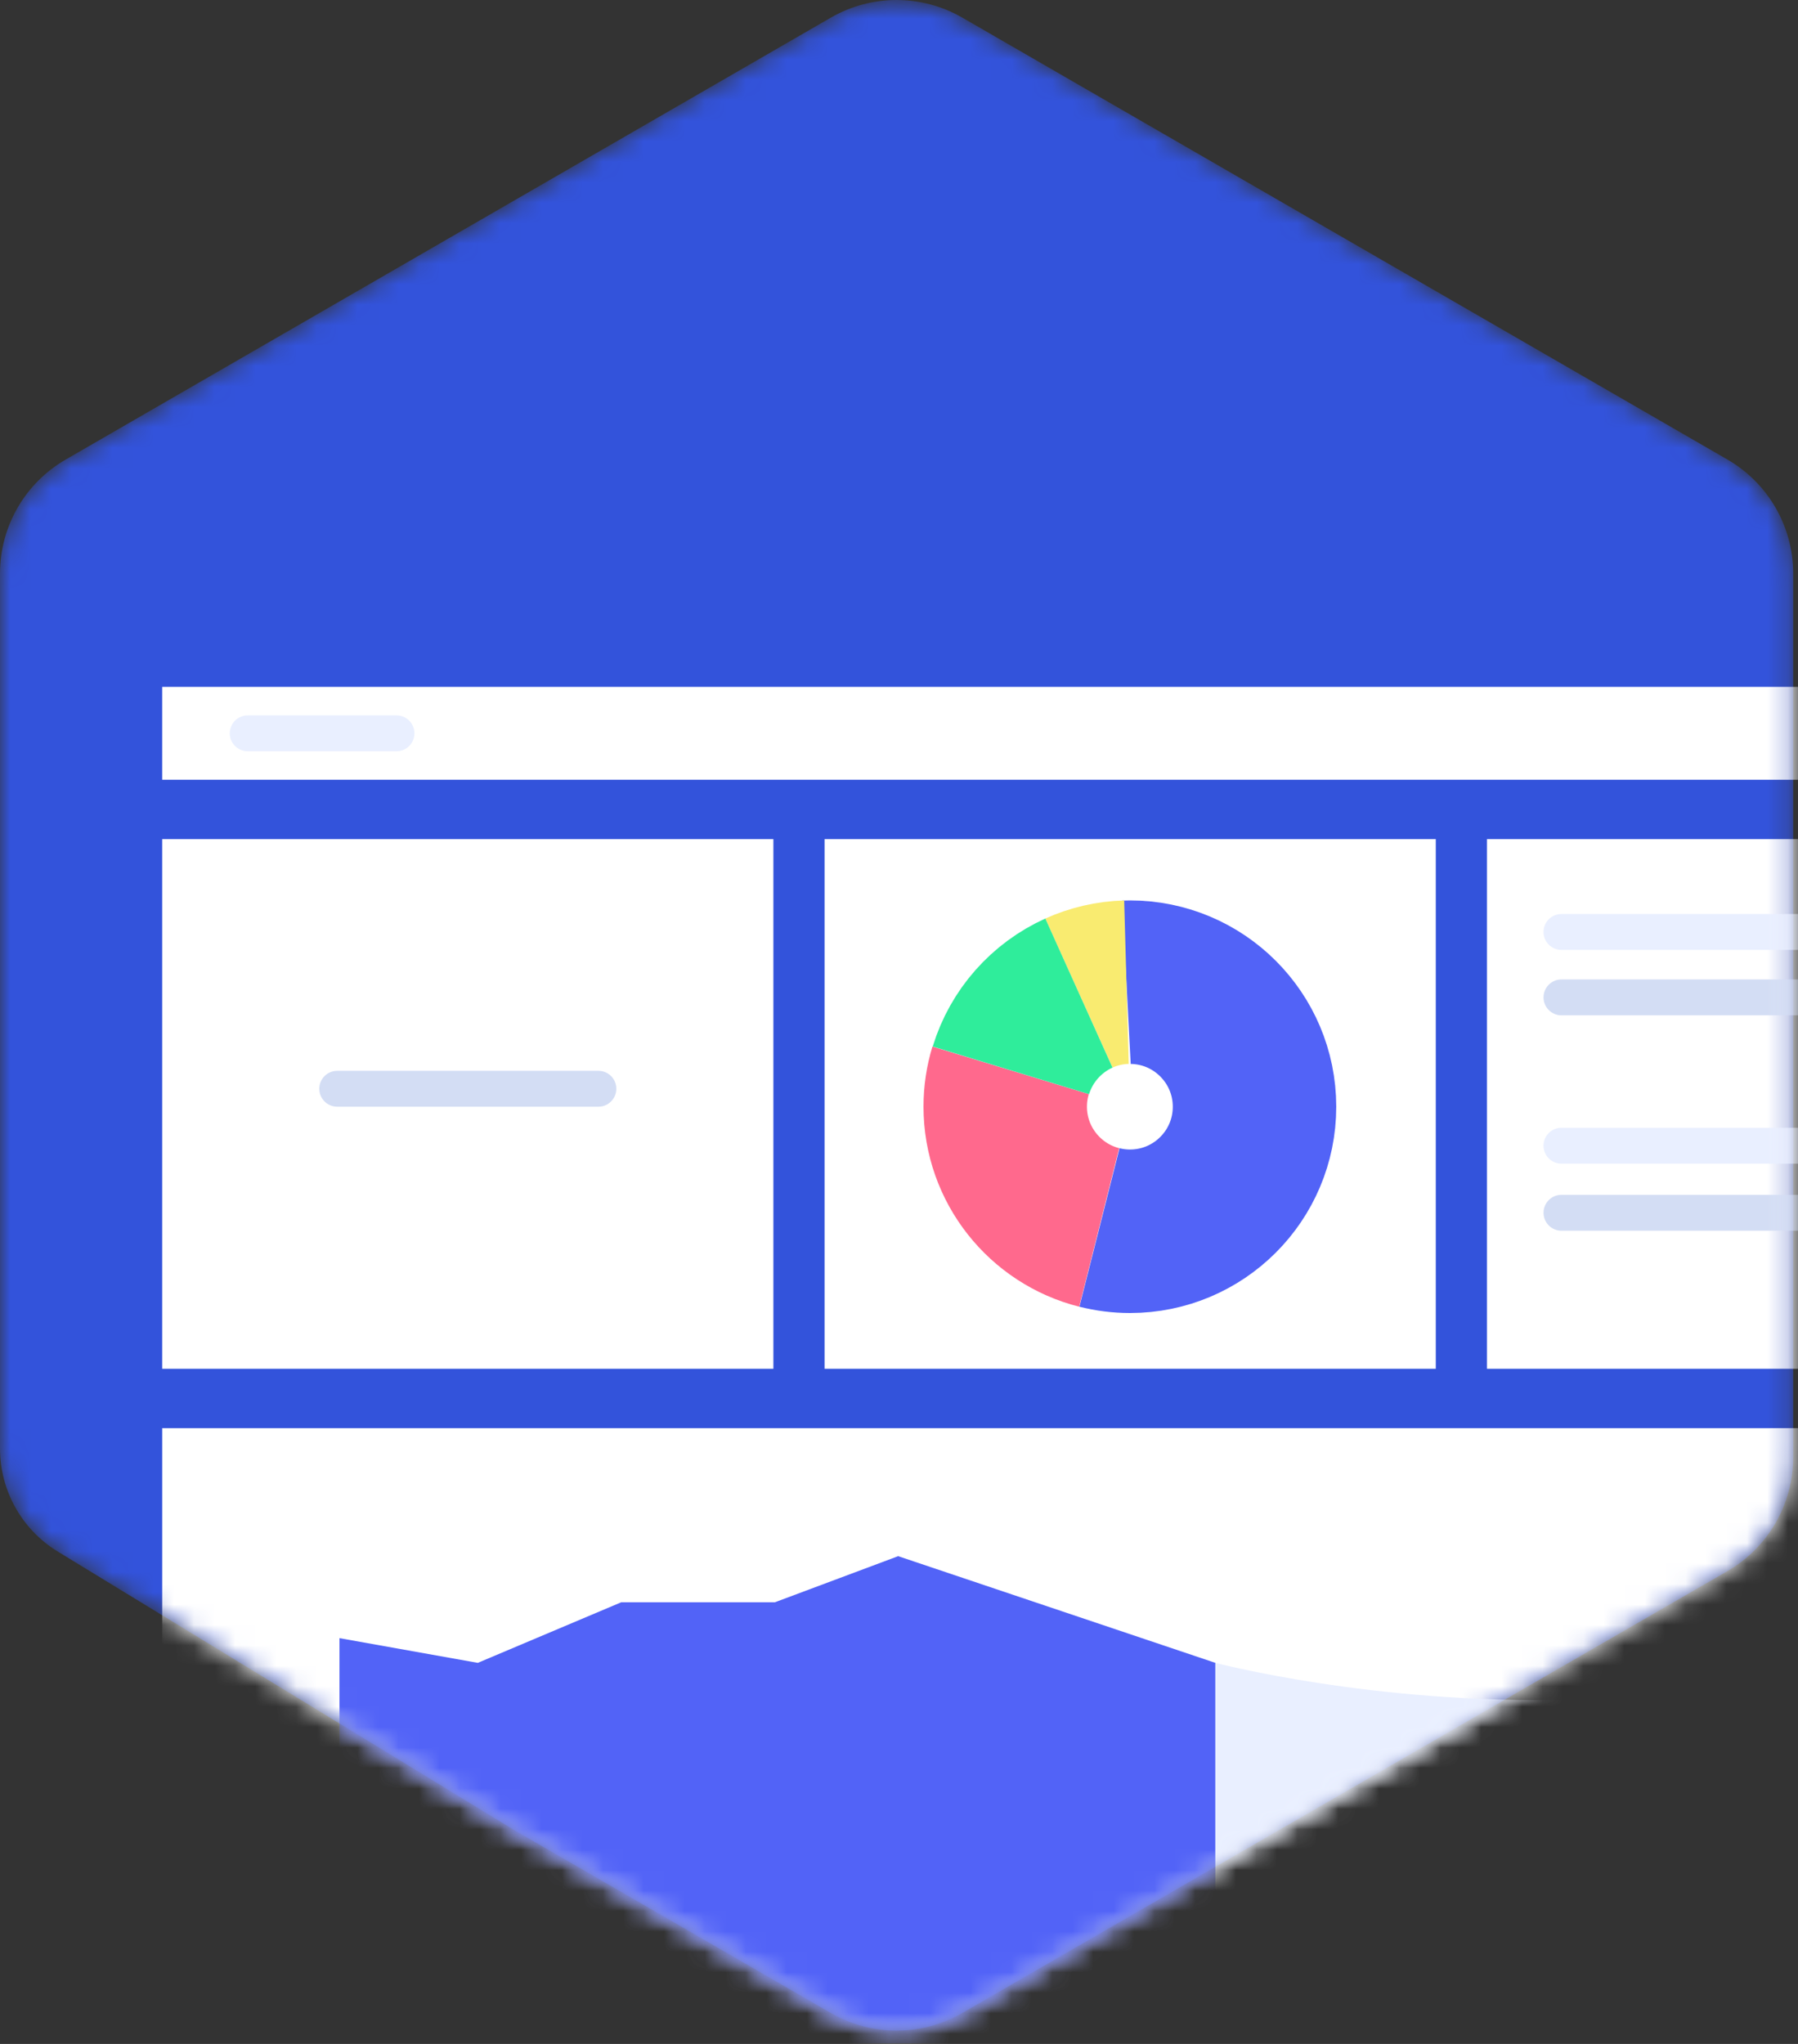 <?xml version="1.0" encoding="UTF-8"?>
<svg width="88px" height="100px" viewBox="0 0 88 100" version="1.1" xmlns="http://www.w3.org/2000/svg" xmlns:xlink="http://www.w3.org/1999/xlink">
    <rect x="0" y="0" width="88" height="100" fill="#333333" stroke="none"/>
    <!-- Generator: Sketch 50 (54983) - http://www.bohemiancoding.com/sketch -->
    <title>Illu-2 Copy 3</title>
    <desc>Created with Sketch.</desc>
    <defs>
        <path d="M43.791,0.592 C42.71,0.607 41.633,0.894 40.665,1.453 L21.941,12.264 L3.216,23.076 C1.226,24.224 0,26.348 0,28.646 L0,50.267 L0,71.461 C0,73.52 1.072,75.429 2.829,76.501 L25.158,90.124 L40.665,99.079 C42.655,100.227 45.107,100.227 47.097,99.079 L65.822,88.268 L84.547,77.459 C86.538,76.31 87.764,74.186 87.764,71.89 L87.764,50.267 L87.764,28.646 C87.764,26.348 86.538,24.224 84.548,23.076 L65.822,12.264 L47.097,1.453 C46.129,0.894 45.051,0.607 43.971,0.592 L43.791,0.592 Z" id="path-1"></path>
        <path d="M43.791,1.001 C42.71,1.016 41.633,1.303 40.665,1.862 L21.941,12.673 L3.216,23.485 C1.226,24.633 0,26.757 0,29.055 L0,50.676 L0,71.87 C0,73.929 1.072,75.838 2.829,76.91 L25.158,90.533 L40.665,99.488 C42.655,100.636 45.107,100.636 47.097,99.488 L65.822,88.677 L84.547,77.868 C86.538,76.719 87.764,74.595 87.764,72.299 L87.764,50.676 L87.764,29.055 C87.764,26.757 86.538,24.633 84.548,23.485 L65.822,12.673 L47.097,1.862 C46.129,1.303 45.051,1.016 43.971,1.001 L43.791,1.001 Z" id="path-3"></path>
    </defs>
    <g id="Illu-2-Copy-3" stroke="none" stroke-width="1" fill="none" fill-rule="evenodd">
        <g id="Illus_1" transform="translate(0, -1)">
            <g id="Group-3" transform="translate(0, 0.409)">
                <mask id="mask-2" fill="white">
                    <use xlink:href="#path-1"></use>
                </mask>
                <g id="Clip-2"></g>
                <path d="M47.097,1.453 C45.107,0.304 42.655,0.304 40.665,1.453 L21.941,12.264 L3.216,23.075 C1.226,24.224 0,26.348 0,28.646 L0,50.267 L0,71.461 C0,73.519 1.072,75.43 2.828,76.501 L25.157,90.124 L40.665,99.079 C42.655,100.227 45.107,100.227 47.097,99.079 L65.822,88.267 L84.546,77.459 C86.537,76.309 87.764,74.185 87.764,71.89 L87.764,50.267 L87.764,28.645 C87.764,26.348 86.537,24.224 84.547,23.075 L65.822,12.264 L47.097,1.453 Z" id="Fill-1" fill="#3353DB" mask="url(#mask-2)"></path>
            </g>
            <mask id="mask-4" fill="white">
                <use xlink:href="#path-3"></use>
            </mask>
            <g id="Clip-5"></g>
            <polygon id="Fill-4" fill="#FFFFFF" mask="url(#mask-4)" points="7.938 39.149 102.661 39.149 102.661 34.606 7.938 34.606"></polygon>
            <polygon id="Fill-6" fill="#FFFFFF" mask="url(#mask-4)" points="7.938 67.968 37.852 67.968 37.852 42.054 7.938 42.054"></polygon>
            <polygon id="Fill-7" fill="#FFFFFF" mask="url(#mask-4)" points="40.358 67.968 70.272 67.968 70.272 42.054 40.358 42.054"></polygon>
            <polygon id="Fill-8" fill="#FFFFFF" mask="url(#mask-4)" points="72.777 67.968 102.691 67.968 102.691 42.054 72.777 42.054"></polygon>
            <polygon id="Fill-9" fill="#FFFFFF" mask="url(#mask-4)" points="7.939 103.409 102.691 103.409 102.691 70.872 7.939 70.872"></polygon>
            <path d="M12.125,36.878 L19.407,36.878" id="Fill-10" fill="#3353DB" mask="url(#mask-4)"></path>
            <path d="M19.406,37.756 L12.124,37.756 C11.639,37.756 11.246,37.362 11.246,36.878 C11.246,36.394 11.639,36 12.124,36 L19.406,36 C19.891,36 20.284,36.394 20.284,36.878 C20.284,37.362 19.891,37.756 19.406,37.756" id="Fill-11" fill="#E9EFFF" mask="url(#mask-4)"></path>
            <path d="M76.422,57.054 L89.204,57.054" id="Fill-12" fill="#3353DB" mask="url(#mask-4)"></path>
            <path d="M89.204,57.933 L76.422,57.933 C75.937,57.933 75.544,57.539 75.544,57.055 C75.544,56.57 75.937,56.176 76.422,56.176 L89.204,56.176 C89.689,56.176 90.082,56.57 90.082,57.055 C90.082,57.539 89.689,57.933 89.204,57.933" id="Fill-13" fill="#E9EFFF" mask="url(#mask-4)"></path>
            <path d="M76.422,46.596 L89.204,46.596" id="Fill-14" fill="#3353DB" mask="url(#mask-4)"></path>
            <path d="M89.204,47.474 L76.422,47.474 C75.937,47.474 75.544,47.081 75.544,46.596 C75.544,46.111 75.937,45.718 76.422,45.718 L89.204,45.718 C89.689,45.718 90.082,46.111 90.082,46.596 C90.082,47.081 89.689,47.474 89.204,47.474" id="Fill-15" fill="#E9EFFF" mask="url(#mask-4)"></path>
            <path d="M98.84,50.675 L76.423,50.675 C75.938,50.675 75.545,50.282 75.545,49.797 C75.545,49.313 75.938,48.919 76.423,48.919 L98.84,48.919 C99.325,48.919 99.718,49.313 99.718,49.797 C99.718,50.282 99.325,50.675 98.84,50.675" id="Fill-16" fill="#D3DDF4" mask="url(#mask-4)"></path>
            <path d="M98.84,61.213 L76.423,61.213 C75.938,61.213 75.545,60.819 75.545,60.335 C75.545,59.85 75.938,59.457 76.423,59.457 L98.84,59.457 C99.325,59.457 99.718,59.85 99.718,60.335 C99.718,60.819 99.325,61.213 98.84,61.213" id="Fill-17" fill="#D3DDF4" mask="url(#mask-4)"></path>
            <path d="M29.287,55.146 L16.505,55.146 C16.02,55.146 15.627,54.752 15.627,54.268 C15.627,53.783 16.02,53.39 16.505,53.39 L29.287,53.39 C29.772,53.39 30.165,53.783 30.165,54.268 C30.165,54.752 29.772,55.146 29.287,55.146" id="Fill-18" fill="#D3DDF4" mask="url(#mask-4)"></path>
            <polygon id="Fill-19" fill="#5263F7" mask="url(#mask-4)" points="16.616 100.972 16.616 81.147 23.385 82.356 30.404 79.392 37.925 79.392 43.959 77.136 59.484 82.356 59.484 100.972"></polygon>
            <path d="M94.33,84.156 L94.33,97.442 L59.484,97.442 L59.484,82.355 C59.484,82.355 67.255,84.406 76.907,84.156 L94.33,84.156 Z" id="Fill-20" fill="#E9EFFF" mask="url(#mask-4)"></path>
            <path d="M55.132,49.056 C55.19,49.053 55.248,49.053 55.307,49.053 C58.672,49.053 61.4,51.782 61.4,55.147 C61.4,58.511 58.672,61.24 55.307,61.24 C54.791,61.24 54.29,61.175 53.812,61.054" id="Stroke-21" stroke="#5263F7" stroke-width="8" mask="url(#mask-4)"></path>
            <path d="M52.804,49.587 C53.517,49.265 54.304,49.076 55.132,49.053" id="Stroke-22" stroke="#F9EB70" stroke-width="8" mask="url(#mask-4)"></path>
            <path d="M53.798,61.053 C51.155,60.386 49.199,57.993 49.199,55.144 C49.199,54.526 49.292,53.929 49.463,53.366" id="Stroke-23" stroke="#FF698D" stroke-width="8" mask="url(#mask-4)"></path>
            <path d="M49.477,53.366 C49.991,51.679 51.217,50.303 52.805,49.587" id="Stroke-24" stroke="#2FED9B" stroke-width="8" mask="url(#mask-4)"></path>
        </g>
    </g>
</svg>
